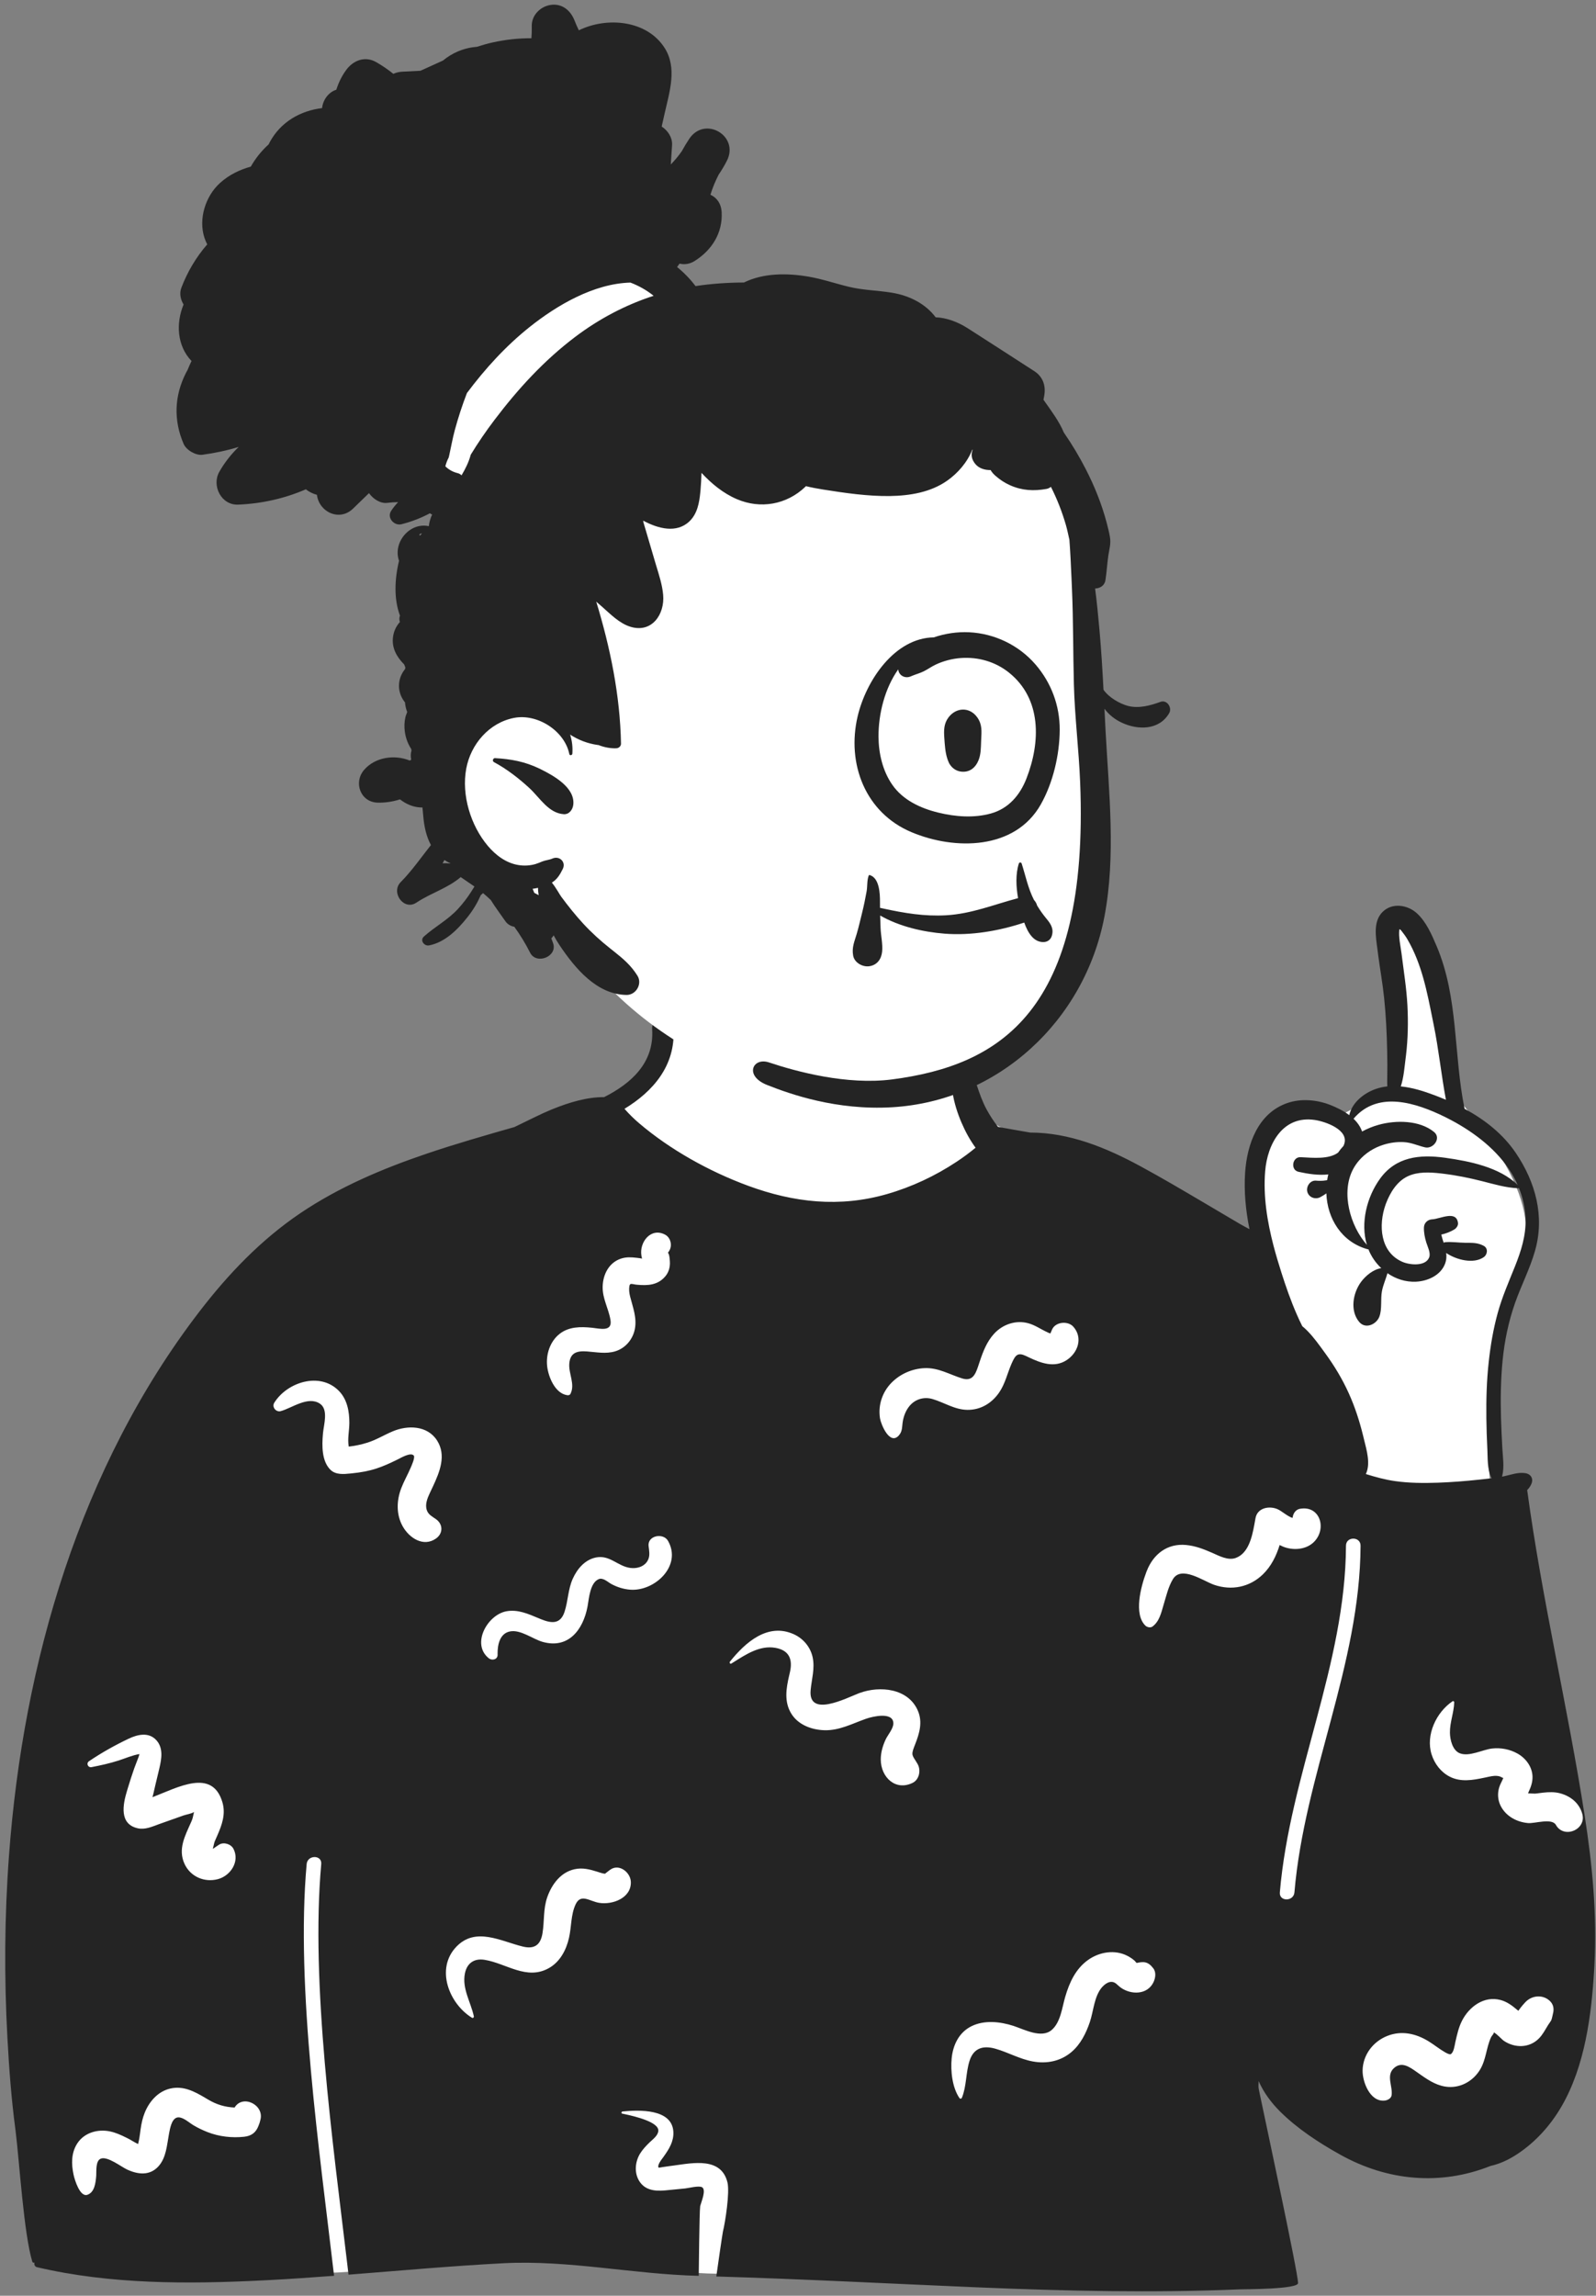 <?xml version="1.0" encoding="UTF-8"?> <svg xmlns="http://www.w3.org/2000/svg" width="185" height="266" viewBox="0 0 185 266" fill="none"><rect x="0" y="0" width="185" height="266" fill="#808080" stroke="none"/> <path fill-rule="evenodd" clip-rule="evenodd" d="M167.98 124.628C165.8 118.622 167.438 111.018 162.945 106.048C161.616 105.24 160.911 105.69 160.364 107.099C160.034 108.953 159.26 115.336 162.043 115.333C162.393 119.32 162.174 123.336 161.317 127.248C159.264 126.918 157.767 127.974 156.269 128.759C155.152 129.345 154.034 129.78 152.685 129.378C147.116 128.396 145.529 134.246 145.462 139.022C145.38 141.351 145.161 146.783 144.135 149.043C139.492 139.423 129.74 135.044 120.449 132.881C118.992 132.478 117.749 131.927 116.815 130.986C108.986 127.894 112.747 117.762 109.146 111.94C103.508 105.018 96.738 103.026 88.209 104.212C80.746 105.038 75.673 112.621 76.133 119.779C76.271 121.24 75.395 122.776 74.879 124.279C69.728 130.446 61.713 133.204 54.819 136.93C31.825 148.173 23.857 156.764 14.921 180.687C10.741 189.688 5.738 198.423 4.077 208.336C2.125 220.018 2.119 231.976 2.798 243.772C1.529 243.924 2.91 252.992 4.023 256.134C4.405 257.21 5.318 257.987 6.457 257.969C8.747 259.082 14.124 263.569 16.519 263.421C24.259 262.944 31.782 263.681 39.238 263.3C47.305 262.887 55.294 261.382 63.395 261.577C77.523 261.918 67.408 262.757 82.025 263.421C91.252 263.846 124.915 258.805 134.116 259.628C141.6 261.203 145.014 258.548 143.872 250.726C143.45 247.728 142.102 241.061 146.536 240.777C148.634 241.021 150.37 243.118 151.942 244.343C165.822 254.681 180.001 247.237 181.119 230.242C183.222 215.988 186.172 212.621 179.76 198.387C159.474 145.398 190.037 152.597 169.402 127.778C167.79 129.182 168.2 125.436 167.98 124.628Z" fill="white"></path> <path fill-rule="evenodd" clip-rule="evenodd" d="M160.271 105.651C161.378 104.563 163.138 104.834 164.218 105.801C165.316 106.784 165.977 108.329 166.542 109.661C169.073 115.648 168.483 122.204 169.763 128.469C172.106 129.735 174.221 131.387 175.719 133.611C177.994 136.988 179.074 140.922 177.933 144.924C177.344 146.996 176.342 148.915 175.628 150.942C174.865 153.099 174.399 155.342 174.175 157.62C173.955 159.857 173.925 162.105 173.989 164.35C174.022 165.512 174.084 166.673 174.145 167.833C174.2 168.873 174.384 169.958 174.136 170.977L174.105 171.094C174.202 171.079 174.297 171.06 174.392 171.039C175.208 170.857 175.926 170.574 176.777 170.686C177.441 170.773 177.785 171.326 177.504 171.952C177.382 172.225 177.219 172.453 177.023 172.647C178.734 185.307 181.723 197.764 183.69 210.384C184.582 216.11 185.125 221.852 184.818 227.649L184.786 228.224C184.474 233.546 183.706 239.412 181.003 244.067C179.739 246.246 178.003 248.18 175.899 249.572C174.935 250.211 173.902 250.709 172.78 250.959C166.966 253.275 160.818 252.707 155.336 249.644C152.87 248.268 150.411 246.664 148.398 244.673C147.42 243.705 146.476 242.473 145.896 241.127C145.899 241.429 145.844 241.738 145.905 242.036L146.027 242.625C146.94 247 150.42 263.168 150.466 264.525C150.491 265.258 144.33 265.24 143.661 265.262L143.642 265.263C133.663 265.679 123.677 265.457 113.703 265.044L112.915 265.012C103.243 264.602 92.717 264.051 83.033 263.769L83.053 263.607C83.169 262.737 83.733 258.868 83.796 258.571L83.799 258.561C84.073 257.455 84.602 254.013 84.324 252.871C83.606 249.931 80.371 250.602 78.096 250.914L77.616 250.977C77.248 251.028 76.352 251.159 76.36 251.168C76.118 250.916 76.694 250.201 76.835 250.01L76.948 249.852C77.56 248.996 78.113 248.107 78.053 247.004C77.906 244.31 74.057 244.462 72.166 244.649C72.032 244.662 71.978 244.87 72.132 244.901L72.505 244.979C73.704 245.237 76.37 245.893 76.309 246.887C76.275 247.451 75.674 247.867 75.308 248.222C74.903 248.614 74.501 249.036 74.202 249.518C73.628 250.444 73.497 251.694 74.066 252.658C74.722 253.77 75.885 253.9 77.05 253.799L77.116 253.793C77.372 253.769 77.629 253.744 77.885 253.719L79.423 253.569C79.804 253.532 81.028 253.211 81.385 253.432C81.892 253.746 81.283 255.136 81.168 255.594L81.162 255.626C81.064 256.289 81.005 263.235 80.995 263.694C73.449 263.519 65.902 261.84 58.356 262.234C52.361 262.548 46.382 263.089 40.398 263.559L40.247 262.274C38.589 248.282 35.988 229.819 37.236 215.979C37.334 214.896 35.643 214.902 35.546 215.979C34.256 230.29 37.081 249.515 38.724 263.688C36.176 263.882 33.628 264.058 31.077 264.192L30.426 264.225C21.745 264.659 12.784 264.685 4.288 262.693C4.026 262.632 3.937 262.37 3.992 262.152C3.908 262.201 3.781 262.173 3.745 262.055C2.755 258.791 2.253 250.481 1.804 246.885L1.774 246.65C1.313 243.156 1.049 239.622 0.859 236.107C0.475 229.076 0.521 222.036 1.041 215.012C2.695 192.611 9.282 169.98 23.108 151.977C26.45 147.625 30.255 143.644 34.82 140.564C39.299 137.542 44.323 135.414 49.421 133.685C52.791 132.541 56.213 131.563 59.636 130.586C59.766 130.522 59.895 130.458 60.025 130.395L60.221 130.301C61.438 129.724 62.636 129.092 63.882 128.579L64.158 128.467C65.964 127.742 68.069 127.1 70.024 127.122C73.191 125.527 75.851 123.115 75.593 119.247C75.487 117.658 77.98 117.66 78.069 119.247C78.301 123.47 75.701 126.465 72.386 128.475L72.402 128.491L72.418 128.509C72.935 129.096 73.489 129.642 74.087 130.149C77.665 133.197 82.193 135.727 86.718 137.392C92.027 139.347 97.332 139.932 102.823 138.352C105.694 137.525 108.405 136.251 110.896 134.602C111.656 134.099 112.385 133.56 113.084 132.983C112.423 132.079 111.895 131.104 111.451 130.071C110.56 127.991 109.822 125.174 110.733 122.978C110.957 122.437 111.846 122.103 112.157 122.792C113.013 124.677 113.37 126.714 114.367 128.558C114.747 129.259 115.184 129.925 115.675 130.553C115.675 130.586 119.418 131.227 119.418 131.227C123.944 131.225 128.205 132.964 132.208 135.137C134.575 136.421 136.901 137.787 139.22 139.156L143.752 141.83C144.086 142.027 144.46 142.217 144.834 142.42C144.396 140.26 144.183 138.058 144.327 135.874C144.544 132.582 145.825 128.98 149.215 127.807C150.819 127.251 152.674 127.423 154.231 128.04C154.949 128.325 155.731 128.703 156.399 129.208C156.722 127.754 158.084 126.664 159.453 126.182C159.897 126.025 160.351 125.926 160.812 125.878C160.798 125.644 160.797 125.408 160.8 125.165L160.803 124.981C160.825 123.904 160.816 122.826 160.793 121.75C160.751 119.71 160.653 117.713 160.446 115.68C160.274 113.997 159.973 112.333 159.75 110.657L159.658 109.936C159.47 108.516 159.154 106.749 160.271 105.651ZM24.142 243.28L23.764 243.056C22.527 242.325 21.253 241.652 19.754 241.99C18.326 242.312 17.313 243.472 16.781 244.778C16.53 245.396 16.398 246.018 16.302 246.676C16.247 247.044 16.21 247.416 16.146 247.782L16.124 247.896C16.095 248.042 16.05 248.245 16.009 248.422C15.62 248.25 15.227 247.978 14.908 247.816L14.651 247.687C14.048 247.387 13.42 247.101 12.763 246.962C11.338 246.66 9.758 247.096 8.944 248.373C8.248 249.464 8.262 250.751 8.528 251.974L8.547 252.059C8.663 252.567 9.26 254.6 10.129 254.303C10.974 254.015 11.086 252.891 11.15 252.143L11.155 252.071C11.184 251.507 11.072 250.321 11.711 250.106C12.509 249.839 14.046 251.062 14.741 251.381C15.984 251.952 17.35 252.121 18.362 251.01C19.269 250.013 19.346 248.555 19.58 247.291L19.641 246.973C19.765 246.331 20.006 245.305 20.717 245.331C21.297 245.353 21.934 245.955 22.412 246.24C22.94 246.555 23.489 246.818 24.062 247.042C25.399 247.565 26.885 247.732 28.308 247.578C29.132 247.488 29.669 247.095 29.96 246.32C30.059 246.092 30.134 245.857 30.186 245.614C30.648 243.878 28.124 242.639 27.194 244.192C26.12 244.151 25.121 243.862 24.142 243.28ZM179.443 231.672C178.674 231.123 177.629 231.241 176.941 231.86L176.9 231.898C176.71 232.082 176.28 232.562 176.002 232.983L175.915 232.916C175.901 232.905 175.887 232.894 175.874 232.883L175.836 232.852C175.267 232.371 174.673 231.931 173.941 231.734C172.034 231.221 170.301 232.499 169.469 234.136C169.074 234.913 168.905 235.715 168.708 236.553L168.691 236.63C168.612 237.02 168.509 237.811 168.167 238.005C168.041 238.076 167.756 237.935 167.473 237.773C166.83 237.401 166.252 236.927 165.621 236.536C164.141 235.617 162.459 235.237 160.797 235.9C159.151 236.555 157.972 238.102 157.945 239.905C157.924 241.233 158.814 243.552 160.487 243.39C160.823 243.358 161.254 243.151 161.309 242.765C161.453 241.739 160.644 240.478 161.572 239.631C162.468 238.812 163.398 239.501 164.21 240.069L164.791 240.477C165.736 241.134 166.709 241.735 167.905 241.807C169.419 241.897 170.816 241.061 171.578 239.772C172.266 238.607 172.277 237.289 172.815 236.093C172.933 235.831 173.236 235.591 173.135 235.47C173.543 235.683 174.069 236.295 174.323 236.467C175.589 237.321 177.281 237.315 178.39 236.182C178.832 235.732 179.113 235.175 179.441 234.645C179.559 234.453 179.707 234.275 179.815 234.078C179.854 234.005 179.919 233.736 179.972 233.496L180.054 233.114L180.063 233.051C180.133 232.473 179.929 232.019 179.443 231.672ZM130.701 226.627C129.247 225.863 127.455 226.154 126.145 227.079C124.677 228.117 123.956 229.71 123.466 231.395C123.109 232.621 122.938 234.312 121.914 235.201C120.721 236.234 118.721 235.137 117.462 234.729C115.938 234.237 114.108 234.035 112.621 234.764C111.165 235.479 110.463 236.936 110.312 238.497C110.172 239.954 110.38 241.873 111.211 243.092C111.293 243.212 111.449 243.181 111.501 243.054C112.047 241.709 111.942 240.17 112.385 238.778C112.859 237.292 113.968 236.977 115.377 237.377C116.847 237.794 118.192 238.574 119.703 238.852C121.314 239.148 122.91 238.843 124.18 237.778C125.248 236.881 125.896 235.576 126.333 234.276C126.759 233.008 126.828 231.31 127.736 230.258C127.965 229.992 128.364 229.671 128.735 229.637C129.285 229.587 129.484 229.996 129.929 230.31C131.102 231.138 132.975 231.154 133.693 229.698C133.928 229.221 134.045 228.544 133.693 228.077C133.077 227.259 132.57 227.265 131.756 227.442C131.73 227.421 131.701 227.392 131.669 227.354L131.644 227.324C131.429 227.051 131.011 226.79 130.701 226.627ZM73.123 218.03C73.074 216.935 71.757 215.884 70.717 216.649C70.549 216.771 70.385 216.896 70.223 217.026L70.156 217.098C69.963 217.097 69.783 217.046 69.592 216.985L69.258 216.878C68.38 216.6 67.537 216.375 66.601 216.581C64.99 216.935 63.968 218.325 63.443 219.801C62.954 221.176 63.115 222.579 62.885 223.989C62.668 225.326 61.981 225.848 60.691 225.562L60.625 225.547C58.06 224.932 55.138 223.214 52.889 225.57C50.46 228.114 52.049 232.156 54.708 233.792C54.824 233.863 54.953 233.745 54.926 233.624C54.573 231.98 53.542 230.412 53.888 228.667C54.127 227.458 54.967 226.885 56.166 227.078C58.687 227.484 61.045 229.494 63.631 228.035C64.923 227.306 65.635 225.937 65.956 224.534C66.246 223.272 66.164 221.849 66.719 220.658C67.327 219.355 68.35 220.3 69.453 220.477C71.013 220.729 73.206 219.91 73.123 218.03ZM157.709 179.092C157.714 178.004 156.024 178.003 156.019 179.092C155.957 192.877 149.511 205.618 148.353 219.266C148.261 220.35 149.952 220.344 150.043 219.266C151.201 205.614 157.647 192.899 157.709 179.092ZM18.146 201.656C17.256 200.648 15.952 200.961 14.893 201.466C13.303 202.224 11.781 203.077 10.322 204.063C9.963 204.305 10.189 204.832 10.612 204.751C11.682 204.545 12.723 204.315 13.762 203.981C14.542 203.73 15.354 203.366 16.168 203.237C16.117 203.424 16.055 203.608 15.982 203.788C15.848 204.157 15.693 204.519 15.562 204.889C15.3 205.627 15.064 206.376 14.835 207.125L14.721 207.5C14.246 209.071 13.784 211.357 15.978 211.84C16.793 212.02 17.6 211.665 18.357 211.386L18.513 211.329L21.276 210.35C21.605 210.233 22.215 210.152 22.488 209.947L22.444 210.157C22.388 210.435 22.332 210.709 22.212 210.986L22.145 211.139C21.459 212.696 20.594 214.253 21.394 215.974C22.08 217.448 23.701 218.147 25.263 217.729C26.748 217.331 27.822 215.659 27.054 214.204C26.767 213.662 25.929 213.397 25.397 213.735L25.254 213.83C25.086 213.94 24.797 214.128 24.79 214.163C24.75 214.173 24.709 214.183 24.667 214.194C24.756 213.93 24.817 213.525 24.895 213.345L25.184 212.688C25.722 211.454 26.189 210.198 25.778 208.814C24.603 204.85 20.617 207.103 17.677 208.235C17.72 208.067 17.763 207.902 17.799 207.74C17.925 207.166 18.064 206.595 18.201 206.024L18.482 204.845C18.735 203.758 18.933 202.548 18.146 201.656ZM168.566 197.232C168.568 197.138 168.453 197.066 168.372 197.121C166.492 198.385 165.235 201.024 165.941 203.273C166.284 204.364 167.013 205.322 168.037 205.852C169.31 206.511 170.716 206.26 172.053 205.978L172.621 205.857C173.021 205.772 173.416 205.711 173.824 205.823C173.964 205.862 174.126 205.984 174.259 206.01C174.204 206.103 174.146 206.265 174.116 206.325L174.019 206.521C173.922 206.718 173.827 206.924 173.768 207.131C173.568 207.828 173.617 208.576 173.941 209.225C174.544 210.436 175.808 211.118 177.125 211.234C177.909 211.304 179.886 210.617 180.353 211.449C181.281 213.102 183.922 211.99 183.408 210.161C183.061 208.924 182.076 208.124 180.856 207.79C180.206 207.612 179.533 207.636 178.872 207.709C178.613 207.737 178.355 207.777 178.096 207.805L177.901 207.823C177.952 207.819 177.364 207.805 177.128 207.789L177.178 207.653C177.186 207.634 177.193 207.617 177.198 207.605C177.461 207.042 177.656 206.482 177.64 205.854C177.611 204.72 176.878 203.732 175.915 203.187C175.027 202.683 173.97 202.482 172.96 202.595C171.851 202.718 170.274 203.597 169.183 203.134C168.361 202.785 168.081 201.567 168.069 200.77C168.05 199.568 168.532 198.429 168.566 197.232ZM92.007 189.35C88.983 187.992 86.386 190.311 84.611 192.53C84.52 192.644 84.635 192.837 84.779 192.748L85.015 192.601C86.464 191.692 88.07 190.618 89.866 190.927C91.492 191.208 91.894 192.272 91.571 193.722L91.476 194.13C91.132 195.623 90.868 197.168 91.725 198.557C92.533 199.868 94.111 200.441 95.588 200.476C97.292 200.517 98.763 199.724 100.321 199.171L100.445 199.128C101.106 198.899 103.52 198.302 103.554 199.662C103.569 200.284 102.904 201.014 102.648 201.573C102.313 202.304 102.09 203.072 102.094 203.884C102.104 205.909 103.793 207.554 105.792 206.572C106.568 206.19 106.769 205.094 106.363 204.39C105.793 203.397 105.562 203.449 105.962 202.406L106.077 202.113C106.569 200.857 106.961 199.564 106.408 198.246C105.304 195.613 101.993 195.294 99.628 196.166L99.542 196.199C98.07 196.769 93.661 199.055 93.965 195.822C94.084 194.549 94.471 193.328 94.201 192.041C93.95 190.845 93.116 189.848 92.007 189.35ZM77.435 178.537C76.883 177.565 75.03 177.913 75.183 179.147L75.233 179.532C75.296 180.057 75.309 180.552 74.946 181.019C74.505 181.587 73.751 181.759 73.066 181.672C71.616 181.488 70.692 180.143 69.096 180.457C67.801 180.712 66.907 181.773 66.389 182.928C65.841 184.153 65.853 185.48 65.444 186.74C64.974 188.19 63.971 188.123 62.719 187.616L62.449 187.505C61.251 187.007 60.049 186.453 58.714 186.691C56.497 187.087 54.587 190.497 56.665 192.144C57.04 192.441 57.695 192.286 57.679 191.724L57.677 191.618C57.666 190.595 57.925 189.274 59.096 189.033C60.339 188.777 61.744 189.912 62.898 190.239C65.887 191.085 67.59 188.834 68.098 186.172L68.116 186.07C68.278 185.138 68.406 183.414 69.38 182.978C69.9 182.745 70.454 183.318 70.888 183.548C71.563 183.906 72.287 184.134 73.05 184.192C75.873 184.407 79.08 181.437 77.435 178.537ZM148.078 174.86C147.147 174.457 145.76 174.682 145.533 175.896L145.395 176.66C145.125 178.136 144.694 179.982 143.244 180.514C142.337 180.846 141.295 180.263 140.481 179.908C139.504 179.481 138.552 179.115 137.482 179.013C135.31 178.807 133.693 180.064 132.925 182.028L132.858 182.203C132.239 183.853 131.402 187.009 132.758 188.348C132.956 188.543 133.355 188.638 133.598 188.456C134.399 187.855 134.602 186.866 134.877 185.939L134.901 185.86C135.193 184.897 135.432 183.837 135.959 182.97C136.939 181.358 139.496 183.198 140.725 183.624C142.745 184.322 144.839 183.914 146.383 182.421C147.357 181.477 147.934 180.283 148.33 179.02C148.583 179.15 148.846 179.264 149.129 179.34C150.206 179.632 151.484 179.478 152.305 178.662C153.844 177.129 153.009 174.38 150.662 174.825C150.199 174.912 149.896 175.354 149.841 175.805L149.81 175.876C149.219 175.681 148.573 175.075 148.078 174.86ZM39.292 161.168C37.099 158.911 33.293 160.135 31.793 162.529C31.481 163.026 31.995 163.655 32.542 163.504C33.847 163.144 35.69 161.727 37.07 162.629C38.093 163.298 37.537 165.045 37.443 166.022L37.43 166.168C37.311 167.499 37.284 169.319 38.32 170.315C38.917 170.889 39.831 170.811 40.617 170.729L40.867 170.703C41.794 170.61 42.715 170.447 43.603 170.161C44.42 169.899 45.193 169.543 45.96 169.166L46.152 169.071C46.491 168.903 47.624 168.235 47.963 168.654C48.139 168.873 47.701 169.832 47.61 170.046C47.266 170.851 46.829 171.608 46.514 172.427C45.958 173.869 45.911 175.497 46.692 176.873C47.448 178.207 49.087 179.288 50.539 178.263C51.371 177.677 51.369 176.609 50.539 176.022C50.101 175.711 49.658 175.507 49.477 174.985C49.24 174.306 49.545 173.585 49.84 172.956L50.193 172.208C50.974 170.537 51.755 168.615 50.663 166.906C49.535 165.143 47.243 165.115 45.51 165.849C44.52 166.269 43.617 166.831 42.586 167.156C41.872 167.38 41.156 167.53 40.425 167.612C40.262 166.733 40.493 165.748 40.495 164.874C40.499 163.547 40.252 162.156 39.292 161.168ZM152.397 129.766C148.696 129.223 146.904 132.535 146.649 135.724C146.418 138.62 146.887 141.524 147.62 144.339C147.895 145.383 148.203 146.414 148.527 147.429C149.046 149.059 149.611 150.686 150.297 152.254C150.506 152.727 150.718 153.203 150.954 153.66C151.765 154.324 152.458 155.22 153.089 156.08L153.503 156.649L153.614 156.802C154.685 158.269 155.6 159.791 156.348 161.446C157.06 163.022 157.59 164.665 158.002 166.342L158.104 166.761C158.421 168.052 158.888 169.593 158.323 170.794C159.432 171.136 160.535 171.447 161.714 171.612C163.341 171.84 165.033 171.855 166.675 171.795C168.261 171.737 169.845 171.614 171.424 171.445L172.562 171.32C172.68 171.306 172.798 171.293 172.915 171.278C172.871 171.223 172.833 171.161 172.806 171.094C172.4 170.122 172.452 168.994 172.408 167.949L172.402 167.833C172.343 166.673 172.307 165.512 172.292 164.35C172.265 162.168 172.324 159.981 172.563 157.81C172.769 155.911 173.093 154.01 173.598 152.165C174.107 150.295 174.884 148.539 175.603 146.742C176.313 144.967 176.898 143.143 176.834 141.207C176.794 139.977 176.524 138.78 176.065 137.65C176.044 137.667 176.017 137.679 175.985 137.677C174.546 137.624 173.184 137.208 171.794 136.857C170.319 136.483 168.808 136.177 167.3 135.995L166.979 135.957C165.722 135.816 164.353 135.747 163.191 136.287C161.934 136.872 161.142 138.174 160.664 139.423L160.611 139.567C159.763 141.935 159.957 145.095 162.58 146.216C163.394 146.564 165.251 146.778 165.669 145.675C165.857 145.172 165.47 144.428 165.325 143.952C165.153 143.386 165.042 142.828 165.054 142.236C165.064 141.717 165.461 141.325 165.965 141.284L166.011 141.281C166.928 141.241 168.819 140.184 169.003 141.706C169.039 142.001 168.813 142.312 168.574 142.456C168.092 142.741 167.589 142.932 167.065 143.048C167.137 143.365 167.239 143.675 167.338 143.984C167.397 143.954 167.463 143.936 167.532 143.929C168.308 143.866 169.075 143.988 169.85 143.997L170.274 144C170.876 144.006 171.4 144.038 171.984 144.35C172.522 144.637 172.427 145.358 171.984 145.666C170.82 146.474 168.849 146 167.636 145.18C167.689 145.597 167.663 146.021 167.486 146.467C166.962 147.791 165.46 148.45 164.116 148.507C162.923 148.558 161.782 148.181 160.829 147.522C160.634 148.217 160.322 148.885 160.187 149.606C160.009 150.553 160.22 151.66 159.891 152.55C159.561 153.446 158.287 154.046 157.55 153.167C156.47 151.882 156.806 149.847 157.755 148.545C158.26 147.856 159.177 147.065 160.111 146.941C159.462 146.33 158.942 145.575 158.615 144.743C158.592 144.753 158.564 144.755 158.534 144.747C155.499 143.916 153.846 141.164 153.745 138.275C153.521 138.436 153.289 138.58 153.046 138.709C152.465 139.022 151.719 138.747 151.539 138.098C151.375 137.493 151.854 136.747 152.528 136.798C152.913 136.83 153.299 136.832 153.682 136.768C153.734 136.76 153.785 136.75 153.838 136.739C153.872 136.517 153.916 136.295 153.971 136.075C152.824 136.206 151.624 136.018 150.515 135.773C149.56 135.564 149.782 134.044 150.743 134.08L150.897 134.087C152.159 134.147 154.021 134.351 155.101 133.552C155.292 133.277 155.503 133.017 155.731 132.772C155.761 132.71 155.786 132.645 155.809 132.577C156.39 130.903 153.637 129.948 152.397 129.766ZM119.171 153.315C117.73 152.929 116.213 153.455 115.222 154.543C114.389 155.458 113.958 156.581 113.573 157.73L113.353 158.391C113.032 159.326 112.664 160.068 111.519 159.712C110.052 159.255 108.78 158.458 107.184 158.521C105.733 158.578 104.314 159.202 103.304 160.249C102.271 161.319 101.778 162.81 101.997 164.279L102.012 164.368C102.126 165.045 103.115 167.46 104.164 166.349C104.632 165.853 104.54 165.304 104.651 164.674C104.756 164.074 104.982 163.485 105.353 162.998C106.009 162.136 107.065 161.799 108.098 162.104C109.46 162.507 110.662 163.337 112.13 163.356C113.673 163.377 114.983 162.577 115.834 161.32C116.522 160.305 116.767 159.117 117.25 158.014L117.297 157.909C117.703 157.001 117.98 156.673 118.91 157.107L119.235 157.263C120.627 157.925 122.193 158.531 123.633 157.598C124.97 156.731 125.541 154.989 124.416 153.721C123.795 153.021 122.358 153.14 121.955 154.038C121.884 154.193 121.818 154.349 121.754 154.506C121.63 154.469 121.511 154.423 121.397 154.359C120.642 154.019 119.987 153.533 119.171 153.315ZM77.103 143.06C75.46 142.174 74.087 143.917 74.35 145.491L74.362 145.56C74.372 145.607 74.394 145.711 74.422 145.83C74.338 145.819 74.255 145.805 74.172 145.784L73.79 145.737C73.19 145.667 72.608 145.631 72.007 145.824C70.589 146.279 69.892 147.658 69.857 149.071C69.823 150.48 70.552 151.616 70.766 152.961C70.985 154.337 69.561 153.944 68.632 153.843L68.595 153.84C67.302 153.709 65.943 153.706 64.869 154.55C63.759 155.42 63.267 156.924 63.424 158.302C63.566 159.546 64.344 161.46 65.753 161.657C65.892 161.676 66.051 161.646 66.122 161.507C66.692 160.398 65.899 159.174 65.989 158.004C66.087 156.717 66.907 156.503 68.038 156.587C69.135 156.667 70.229 156.9 71.313 156.573C72.488 156.217 73.341 155.208 73.583 154.018C73.849 152.706 73.36 151.486 73.043 150.239C72.937 149.825 72.885 149.408 72.958 148.985C72.974 148.893 73.053 148.809 73.082 148.773C73.262 148.739 73.532 148.825 73.687 148.842L73.906 148.863C75.096 148.971 76.243 148.899 77.094 147.915C77.53 147.411 77.691 146.794 77.647 146.144L77.626 145.881C77.602 145.629 77.558 145.295 77.427 145.156L77.425 145.15C77.469 145.09 77.511 145.03 77.549 144.967L77.586 144.903C77.951 144.295 77.739 143.403 77.103 143.06ZM161.317 127.634C159.68 127.634 158.133 128.169 156.895 129.625C157.337 130.045 157.689 130.534 157.884 131.106C158.49 130.775 159.132 130.515 159.789 130.331C161.794 129.771 164.537 129.779 166.223 131.155C167.106 131.874 166.136 133.163 165.185 132.941C164.334 132.742 163.594 132.374 162.701 132.332C161.925 132.294 161.165 132.396 160.421 132.62C159.287 132.962 158.256 133.611 157.497 134.505C157.244 134.805 157.022 135.13 156.836 135.482C155.42 138.17 156.487 142.025 158.442 144.238C157.675 141.689 158.439 138.683 159.967 136.572C161.806 134.03 164.556 133.742 167.454 134.139L167.549 134.152C170.353 134.547 173.824 135.238 175.92 137.299C175.711 136.823 175.47 136.363 175.199 135.917C173.611 133.3 170.976 131.259 168.242 129.802C167.784 129.555 167.321 129.327 166.861 129.115C165.109 128.31 163.157 127.634 161.317 127.634ZM162.213 107.665L162.206 107.695C162.205 107.701 162.203 107.706 162.202 107.712C162.105 108.571 162.334 109.558 162.45 110.425L162.466 110.548C162.711 112.522 163.034 114.498 163.14 116.487C163.243 118.4 163.203 120.384 162.974 122.288L162.939 122.559C162.804 123.597 162.724 124.814 162.373 125.88C163.721 126.009 165.069 126.442 166.294 126.903C166.734 127.07 167.171 127.245 167.606 127.431C167.061 124.533 166.77 121.593 166.178 118.704L166.062 118.129C165.419 114.933 164.815 111.717 163.153 108.857C162.931 108.477 162.692 108.158 162.422 107.818C162.363 107.74 162.293 107.689 162.213 107.665Z" fill="#242424"></path> <path fill-rule="evenodd" clip-rule="evenodd" d="M125.571 72.559C125.069 66.062 125.847 59.251 123.343 53.075C118.976 42.828 106.732 39.411 97.239 35.51C93.437 34.386 80.64 34.228 76.188 32.741C66.11 29.374 63.702 25.362 55.695 31.773C54.343 32.868 53.498 34.058 52.881 35.685L52.906 35.692C52.73 36.37 52.919 37.046 53.316 37.563C49.844 41.113 48.391 46.436 50.172 51.162C55.986 63.46 55.712 70.11 53.839 83.331C51.393 95.674 56.983 100.183 66.24 106.899C65.863 107.63 65.784 108.601 66.276 109.246C76.98 124.294 97.163 131.479 114.456 123.841C121.475 120.716 124.609 113.237 126.398 106.49C128.481 98.934 129.121 90.972 127.425 83.276C126.741 79.716 125.85 76.183 125.571 72.559Z" fill="white"></path> <path fill-rule="evenodd" clip-rule="evenodd" d="M63.826 0.57C65.126 0.375 66.107 1.181 66.574 2.318L66.598 2.379C66.748 2.766 66.915 3.142 67.095 3.512C70.346 1.917 74.985 2.327 77.043 5.558C78.511 7.866 77.616 10.605 77.062 13.053L76.699 14.665C77.401 15.112 77.931 15.913 77.906 16.742L77.903 16.806L77.755 19.055C78.224 18.579 78.653 18.061 79.035 17.51C79.299 17.026 79.585 16.55 79.891 16.09C81.693 13.378 85.739 15.735 84.252 18.639C83.966 19.199 83.645 19.729 83.301 20.241C82.912 20.995 82.593 21.771 82.348 22.567C83.052 22.874 83.593 23.555 83.65 24.582C83.783 26.98 82.523 28.982 80.521 30.239C79.931 30.609 79.323 30.681 78.771 30.544C78.674 30.675 78.577 30.806 78.484 30.939C79.283 31.588 80.003 32.328 80.622 33.148C82.485 32.869 84.359 32.738 86.233 32.733C88.523 31.611 91.266 31.634 93.727 32.055C95.311 32.326 96.833 32.852 98.392 33.23C100.035 33.627 101.704 33.642 103.367 33.913C105.463 34.253 107.301 35.221 108.457 36.766C109.726 36.804 111.061 37.324 112.169 38.03C114.746 39.674 117.309 41.342 119.88 42.997C120.867 43.632 121.236 44.646 121.054 45.778L121.042 45.85L120.955 46.319L121.159 46.608C121.945 47.719 122.802 48.884 123.311 50.111C124.253 51.47 125.104 52.894 125.859 54.363C126.875 56.337 127.714 58.429 128.282 60.577C128.423 61.12 128.565 61.667 128.658 62.221C128.791 63.003 128.586 63.61 128.474 64.36C128.335 65.311 128.284 66.275 128.136 67.228C128.037 67.86 127.5 68.171 126.938 68.188C127.15 69.796 127.302 71.415 127.447 73.021C127.652 75.316 127.792 77.618 127.912 79.919C128.533 80.822 129.803 81.536 130.72 81.784C131.99 82.124 133.321 81.754 134.521 81.321C135.275 81.048 135.894 81.997 135.526 82.631C134.371 84.622 131.899 84.614 130.027 83.732C129.235 83.36 128.54 82.821 128.024 82.12C128.056 82.788 128.09 83.455 128.123 84.125L128.155 84.732C128.536 91.819 129.357 99.15 128.026 106.167C125.721 118.322 115.667 127.577 103.384 128.296C96.939 128.673 91.571 126.768 88.902 125.706C86.233 124.643 87.271 122.477 89.124 123.096C92.315 124.163 98.179 125.752 103.426 125.066C115.794 123.449 126.281 117.265 125.204 90.631C125.051 86.854 124.581 83.075 124.479 79.298C124.382 75.606 124.418 71.912 124.255 68.221L124.201 66.962C124.137 65.491 124.069 64.013 123.959 62.54C123.826 61.97 123.716 61.391 123.554 60.83C123.112 59.307 122.535 57.825 121.819 56.411C121.661 56.532 121.483 56.618 121.291 56.652C119.831 56.914 118.462 56.84 117.095 56.231C116.457 55.95 115.895 55.576 115.371 55.113C115.122 54.896 114.955 54.684 114.824 54.465C114.163 54.475 113.502 54.276 113.088 53.801C112.615 53.259 112.537 52.699 112.722 52.181L112.741 52.129L112.695 52.112C112.137 53.556 111.026 54.826 109.807 55.684C107.88 57.045 105.469 57.438 103.158 57.474C100.606 57.512 97.914 57.119 95.396 56.718C94.731 56.612 94.069 56.491 93.421 56.329C93.395 56.354 93.37 56.384 93.343 56.409C91.181 58.478 88.141 59.011 85.399 57.829C83.814 57.147 82.485 56.047 81.311 54.788C81.294 55.447 81.26 56.107 81.203 56.76L81.179 57.019C81.062 58.235 80.837 59.526 79.918 60.404C78.433 61.826 76.278 61.255 74.565 60.33C74.567 60.374 74.567 60.42 74.567 60.467C75.03 62.039 75.495 63.614 75.959 65.188L76.059 65.524C76.397 66.642 76.768 67.761 76.87 68.931C77.064 71.168 75.577 73.376 73.093 72.626C71.789 72.234 70.745 71.138 69.743 70.26L69.112 69.713C70.745 75.054 71.878 80.585 71.983 86.159C71.99 86.461 71.73 86.689 71.442 86.7C70.771 86.727 70.048 86.594 69.372 86.326C69.334 86.323 69.296 86.321 69.256 86.315C68.102 86.148 67.031 85.732 66.087 85.117C66.305 85.808 66.402 86.55 66.345 87.325C66.33 87.513 66.036 87.579 65.994 87.372C65.449 84.69 62.312 82.663 59.607 83.177C56.705 83.728 54.566 86.226 54.042 89.069C53.48 92.123 54.556 95.655 56.548 98.011C57.465 99.097 58.671 100.004 60.104 100.232C60.759 100.336 61.439 100.3 62.075 100.114C62.345 100.034 62.599 99.922 62.857 99.816C63.233 99.664 63.672 99.641 64.027 99.48C64.832 99.119 65.641 99.86 65.233 100.687C64.878 101.408 64.559 101.894 63.97 102.266C64.447 102.849 64.88 103.661 65.041 103.878C65.861 104.986 66.693 106.032 67.627 107.044C68.578 108.071 69.615 109.01 70.712 109.878L71.172 110.243C72.228 111.081 73.148 111.857 73.893 113.059C74.481 114.008 73.72 115.295 72.619 115.281C69.176 115.232 66.672 112.205 64.889 109.561C64.635 109.183 64.397 108.784 64.175 108.374C64.095 108.503 64.006 108.623 63.907 108.733L64.103 109.261C64.686 110.817 62.174 111.833 61.445 110.381C60.915 109.329 60.3 108.327 59.616 107.38C59.212 107.323 58.817 107.078 58.597 106.761C58.042 105.956 57.419 105.142 56.892 104.284C56.601 104.007 56.301 103.741 55.995 103.481C55.906 103.559 55.815 103.637 55.728 103.72C55.344 104.597 54.868 105.398 54.279 106.152L54.153 106.313C53.023 107.737 51.553 109.194 49.733 109.542C49.177 109.648 48.642 108.957 49.135 108.515C50.409 107.37 51.915 106.59 53.09 105.311C53.668 104.681 54.2 103.987 54.657 103.26L54.761 103.092C54.837 102.967 54.915 102.843 54.995 102.716C54.465 102.354 53.935 101.991 53.404 101.627C51.945 102.875 50.044 103.446 48.429 104.479L48.269 104.584C46.809 105.561 45.271 103.401 46.441 102.215C47.731 100.913 48.808 99.36 49.951 97.913C49.414 96.922 49.16 95.751 49.064 94.568C49.027 94.233 48.997 93.897 48.968 93.562C48.148 93.575 47.324 93.294 46.627 92.81L46.363 92.622C45.516 92.892 44.626 93.023 43.775 93C41.772 92.941 40.952 90.652 42.205 89.204C43.483 87.725 45.721 87.401 47.493 88.12C47.55 88.09 47.609 88.059 47.666 88.027C47.582 87.638 47.601 87.285 47.697 86.975L47.669 86.787C47.279 86.188 47.023 85.505 46.926 84.783C46.849 84.212 46.864 83.645 46.997 83.081C47.041 82.893 47.132 82.698 47.202 82.502C47.058 82.138 46.973 81.762 46.947 81.384C46.907 81.336 46.867 81.286 46.828 81.233C45.949 79.998 46.127 78.509 46.964 77.51C46.968 77.446 46.974 77.382 46.982 77.319C46.933 77.209 46.888 77.097 46.847 76.985C46.029 76.159 45.429 75.166 45.541 73.936C45.607 73.212 45.904 72.56 46.354 72.073C46.274 71.836 46.267 71.562 46.364 71.334C45.645 69.422 45.736 67.12 46.253 64.981C46.139 64.656 46.08 64.303 46.093 63.929C46.152 62.342 47.525 60.883 49.152 60.902C49.347 60.904 49.531 60.929 49.707 60.967L49.709 60.929C49.772 60.453 49.903 60.013 50.094 59.617C50 59.583 49.913 59.535 49.837 59.47C48.794 60.026 47.691 60.451 46.535 60.741C45.684 60.954 44.813 59.987 45.342 59.189C45.587 58.818 45.858 58.486 46.149 58.181C45.735 58.184 45.314 58.212 44.888 58.267C44.123 58.366 43.27 57.844 42.773 57.138C42.157 57.738 41.538 58.337 40.919 58.935C39.351 60.454 36.983 59.336 36.735 57.333C36.269 57.208 35.833 56.996 35.451 56.694C32.979 57.768 30.319 58.358 27.6 58.47C25.648 58.55 24.507 56.276 25.42 54.669C26.033 53.592 26.793 52.624 27.67 51.782C26.309 52.199 24.904 52.499 23.47 52.691C22.695 52.795 21.598 52.152 21.288 51.44C20.1 48.701 20.202 45.846 21.569 43.181C21.621 43.075 21.68 42.973 21.738 42.872C21.879 42.519 22.033 42.17 22.2 41.828C20.518 40.074 20.373 37.466 21.279 35.282C20.916 34.693 20.776 33.983 21.023 33.34C21.727 31.491 22.741 29.783 24.021 28.316C23.899 28.079 23.791 27.828 23.7 27.558C22.98 25.37 23.814 22.73 25.498 21.206C26.557 20.247 27.773 19.672 29.073 19.304C29.62 18.336 30.323 17.463 31.143 16.728C31.175 16.658 31.207 16.588 31.242 16.519C32.519 14.114 34.843 12.824 37.333 12.526C37.431 11.586 38.064 10.688 38.985 10.396C39.239 9.582 39.617 8.804 40.137 8.098C40.955 6.987 42.313 6.463 43.593 7.192C44.295 7.591 44.966 8.05 45.596 8.557C45.879 8.424 46.199 8.339 46.561 8.311L46.652 8.306L48.735 8.2C49.608 7.813 50.478 7.407 51.351 7.012C51.875 6.579 52.46 6.217 53.098 5.949C53.821 5.647 54.56 5.476 55.302 5.419C55.904 5.222 56.51 5.049 57.127 4.913C58.576 4.596 60.093 4.419 61.597 4.434C61.628 4.044 61.644 3.65 61.641 3.251L61.638 3.051C61.604 1.773 62.624 0.752 63.826 0.57ZM62.366 102.874C62.159 102.919 61.95 102.955 61.741 102.98C61.804 103.136 61.868 103.293 61.929 103.449C62.098 103.544 62.269 103.635 62.44 103.72C62.39 103.432 62.36 103.143 62.366 102.874ZM51.512 99.648L51.372 99.906C51.349 99.949 51.327 99.99 51.304 100.032C51.602 100.008 51.902 100.015 52.198 100.049L52.197 100.017C52.159 100.004 52.121 99.992 52.085 99.975C51.881 99.876 51.691 99.767 51.512 99.648ZM57.378 87.843C59.248 87.952 60.831 88.239 62.531 89.057L62.677 89.128C64.179 89.874 66.664 91.252 66.454 93.228C66.395 93.79 65.988 94.382 65.345 94.338C63.585 94.217 62.58 92.442 61.388 91.335C60.186 90.219 58.709 89.071 57.254 88.304C57.048 88.196 57.129 87.854 57.353 87.843L57.378 87.843ZM48.902 61.807C48.455 61.822 48.605 62.257 48.835 61.894C48.854 61.864 48.877 61.834 48.902 61.807ZM73.079 32.742C68.837 32.853 64.568 35.359 61.39 37.891C58.626 40.095 56.239 42.715 54.125 45.54C53.581 46.947 53.114 48.383 52.72 49.83C52.46 50.785 52.297 51.751 52.08 52.715L52.012 53.01C51.841 53.33 51.714 53.673 51.622 54.029C52.007 54.415 52.507 54.692 53.057 54.823C53.234 54.865 53.381 54.957 53.498 55.078C53.94 54.339 54.328 53.559 54.553 52.731L54.561 52.693C55.412 51.298 56.337 49.947 57.328 48.642C60.062 45.038 63.072 41.754 66.691 39.021C69.435 36.95 72.503 35.327 75.765 34.272C74.967 33.628 74.06 33.118 73.079 32.742Z" fill="#242424"></path> <path fill-rule="evenodd" clip-rule="evenodd" d="M118.1 100.052C118.151 99.891 118.373 99.892 118.425 100.052C118.889 101.5 119.162 102.918 119.855 104.279C120.026 104.456 120.149 104.678 120.215 104.918C120.539 105.456 120.9 105.967 121.303 106.451C121.811 107.059 122.181 107.631 121.912 108.462C121.779 108.871 121.436 109.133 121.004 109.153C119.819 109.206 119.143 108.075 118.724 106.896C115.79 107.871 112.559 108.423 109.484 108.18C106.984 107.983 104.261 107.356 102.023 106.079C102.036 106.562 102.055 107.044 102.072 107.527C102.103 108.42 102.343 109.398 102.25 110.275C102.158 111.145 101.664 111.819 100.769 111.954C99.998 112.069 99.045 111.555 98.894 110.729C98.72 109.771 99.043 109.102 99.308 108.197C99.542 107.398 99.726 106.581 99.928 105.773C100.132 104.957 100.298 104.134 100.449 103.308C100.56 102.703 100.48 102.021 100.695 101.451C100.711 101.406 100.755 101.374 100.804 101.389C101.944 101.716 102.009 103.552 102.004 104.537L102.004 104.586C102.002 104.786 102.004 104.987 102.006 105.188L102.442 105.283C104.832 105.801 107.155 106.194 109.669 106.051C112.617 105.884 115.211 104.806 118.009 104.066C117.777 102.737 117.705 101.286 118.1 100.052ZM108.238 73.851C109.547 73.402 110.962 73.191 112.338 73.258C115.288 73.404 118.098 74.75 120.032 76.993C121.858 79.11 122.85 81.765 122.837 84.566C122.823 87.444 122.068 90.684 120.645 93.203C117.656 98.496 110.674 98.532 105.656 96.422C100.301 94.171 98.123 88.492 99.413 83.002C100.382 78.873 103.69 73.918 108.238 73.851ZM116.962 77.938C115.382 76.669 113.393 76.1 111.382 76.244C110.384 76.315 109.369 76.578 108.463 77.004C107.981 77.23 107.55 77.547 107.075 77.783C106.652 77.993 106.194 78.115 105.758 78.292L105.595 78.361C104.878 78.682 104.156 78.223 104.121 77.555C102.561 79.744 101.822 82.712 101.833 85.345C101.842 87.284 102.304 89.298 103.417 90.912C104.653 92.706 106.705 93.653 108.763 94.155C110.733 94.637 112.882 94.804 114.857 94.257C116.908 93.689 118.232 92.133 118.986 90.192C120.621 85.984 120.756 80.985 116.962 77.938ZM109.921 83.157C110.816 81.936 112.421 81.871 113.305 83.157C113.861 83.967 113.779 84.748 113.735 85.68L113.726 85.889C113.7 86.627 113.703 87.404 113.427 88.085C113.073 88.961 112.383 89.521 111.407 89.405C110.832 89.337 110.35 88.993 110.071 88.52L110.061 88.525C109.67 87.743 109.569 86.95 109.502 86.096L109.457 85.469C109.402 84.646 109.399 83.871 109.921 83.157Z" fill="#242424"></path> </svg> 